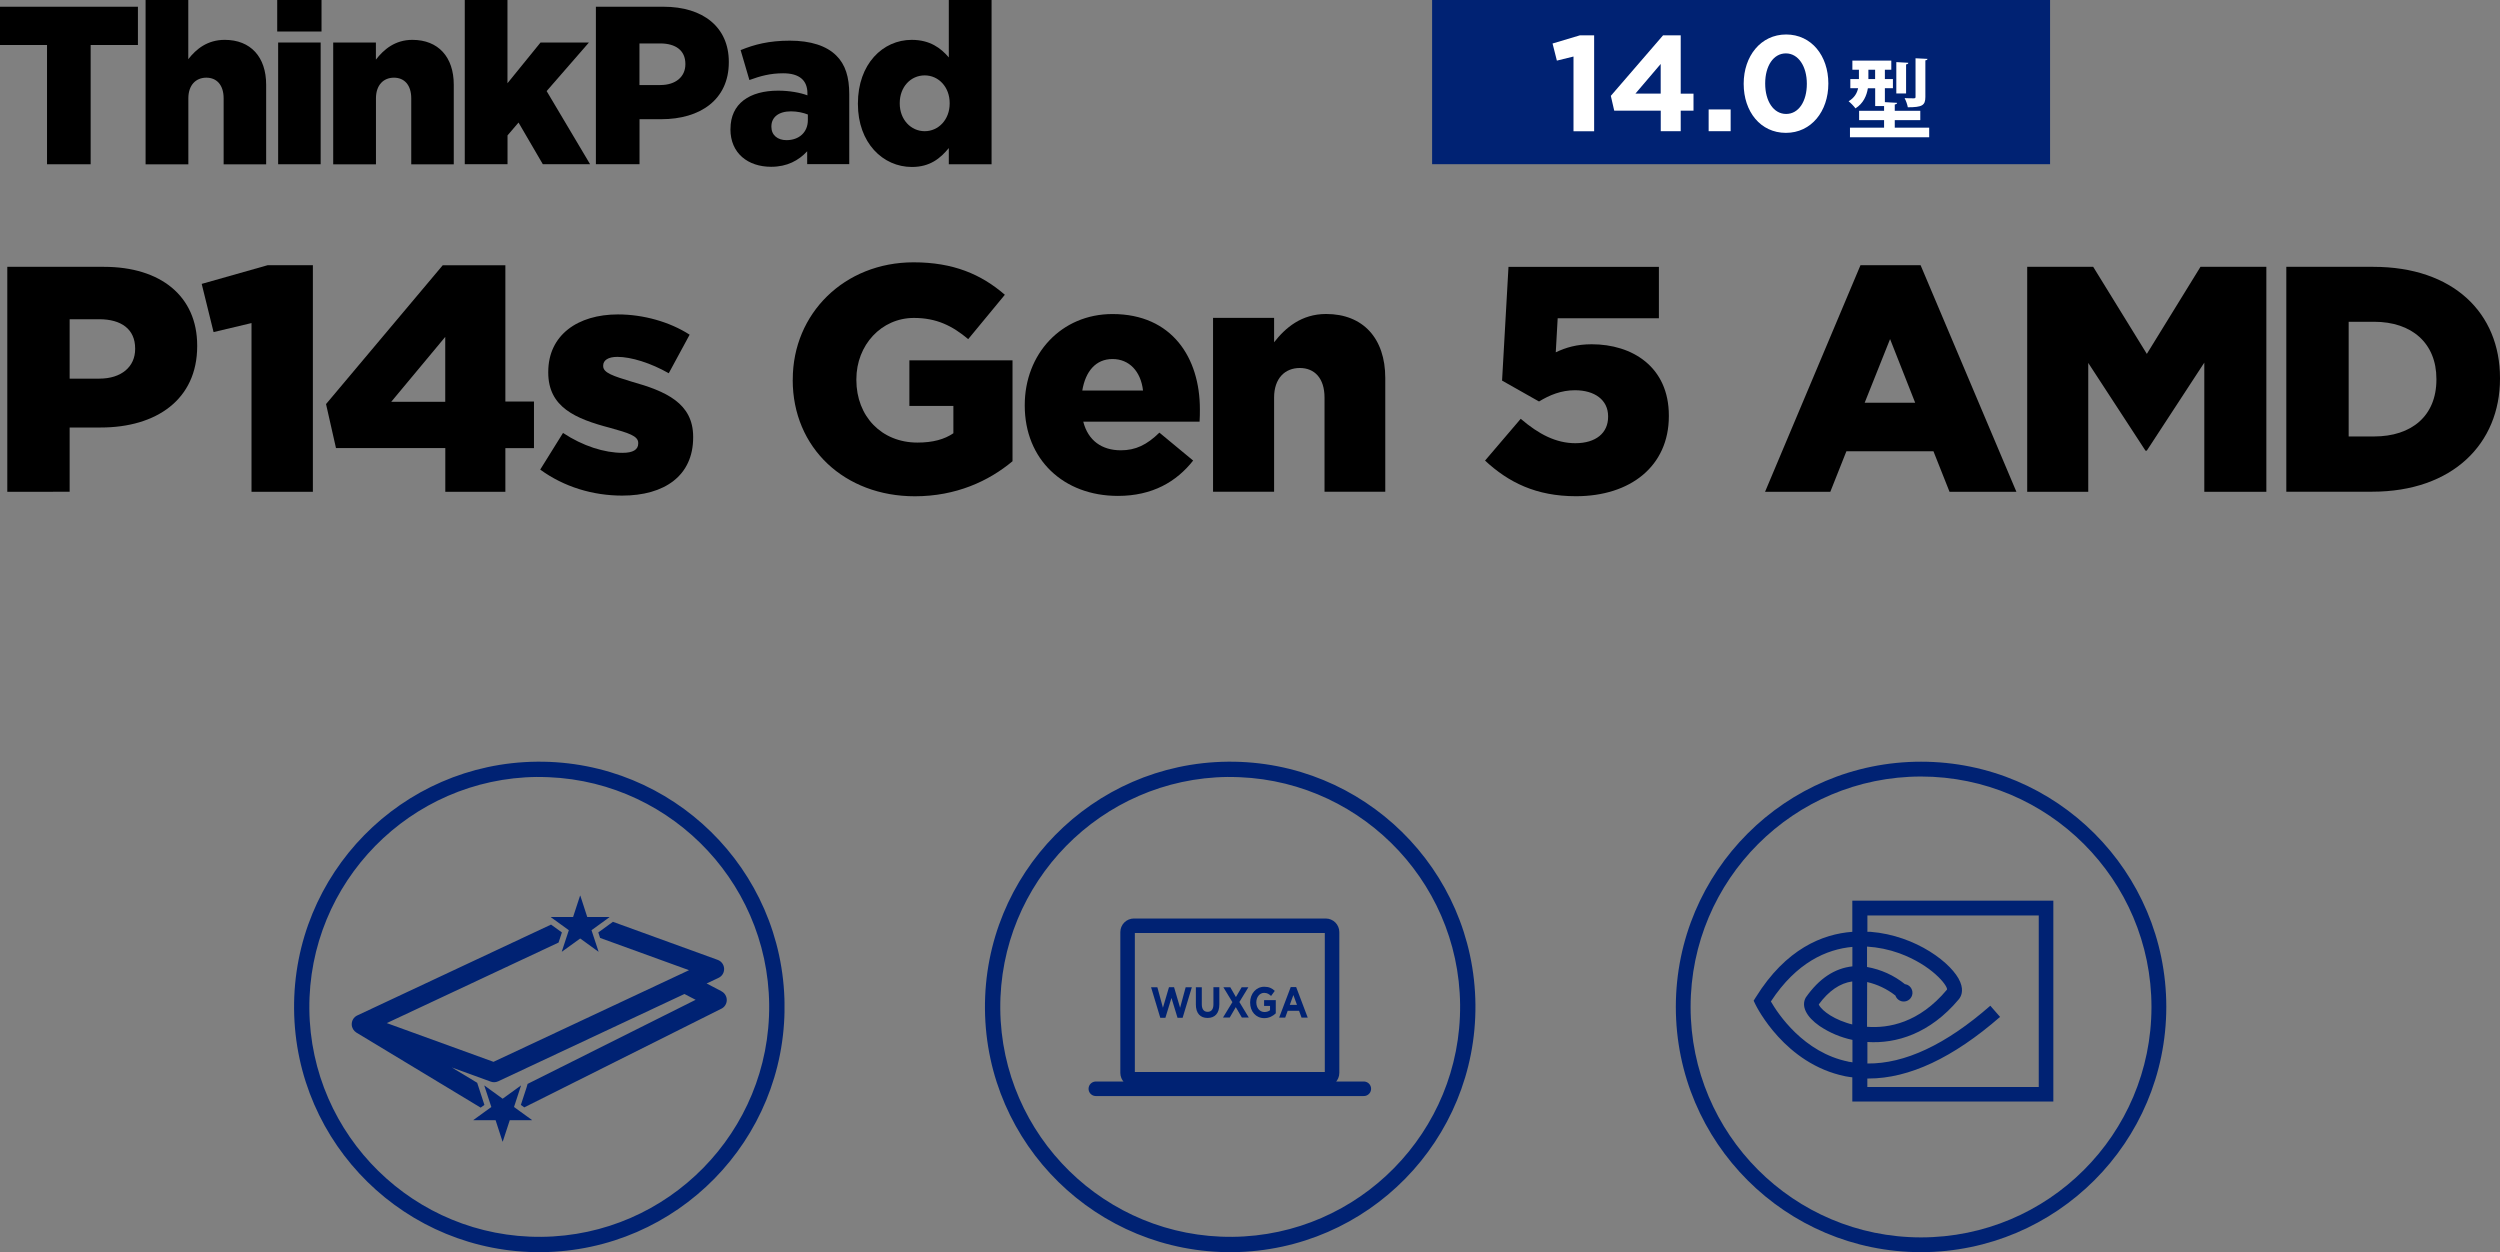 <?xml version="1.0" encoding="UTF-8"?><svg id="_レイヤー_2" xmlns="http://www.w3.org/2000/svg" xmlns:xlink="http://www.w3.org/1999/xlink" viewBox="0 0 404.56 202.63"><rect x="0" y="0" width="404.56" height="202.63" fill="#808080" stroke="none"/><defs><style>.cls-1{fill:#000;}.cls-1,.cls-2,.cls-3,.cls-4{stroke-width:0px;}.cls-5{clip-path:url(#clippath-2);}.cls-2,.cls-6{fill:none;}.cls-7{clip-path:url(#clippath-1);}.cls-3{fill:#002273;}.cls-8{clip-path:url(#clippath);}.cls-9{clip-path:url(#clippath-3);}.cls-4{fill:#fff;}.cls-6{stroke:#002273;stroke-linecap:round;stroke-width:2.35px;}</style><clipPath id="clippath"><rect class="cls-2" x="47.58" y="123.26" width="79.37" height="79.37"/></clipPath><clipPath id="clippath-1"><rect class="cls-2" x="47.58" y="123.26" width="79.37" height="79.37"/></clipPath><clipPath id="clippath-2"><rect class="cls-2" x="159.39" y="123.26" width="79.37" height="79.37"/></clipPath><clipPath id="clippath-3"><rect class="cls-2" x="271.19" y="123.26" width="79.37" height="79.37"/></clipPath></defs><g id="_本体_囲み罫"><path class="cls-1" d="M7.61,7.28H0V1.09h22.32v6.19h-7.65v19.3h-7.06V7.28Z"/><path class="cls-1" d="M23.55,0h6.92v9.58c1.27-1.64,3.09-3.13,5.9-3.13,4.19,0,6.7,2.77,6.7,7.25v12.89h-6.88v-10.67c0-2.18-1.13-3.35-2.8-3.35s-2.91,1.17-2.91,3.35v10.67h-6.92V0Z"/><path class="cls-1" d="M44.86,0h7.17v5.1h-7.17V0ZM45.01,6.88h6.88v19.7h-6.88V6.88Z"/><path class="cls-1" d="M53.91,6.88h6.92v2.77c1.27-1.64,3.09-3.2,5.9-3.2,4.19,0,6.7,2.77,6.7,7.25v12.89h-6.88v-10.67c0-2.18-1.13-3.35-2.8-3.35s-2.91,1.17-2.91,3.35v10.67h-6.92V6.88Z"/><path class="cls-1" d="M75.2,0h6.92v13.47l5.35-6.59h7.83l-6.84,7.86,7.03,11.83h-7.65l-3.93-6.74-1.78,2.08v4.66h-6.92V0Z"/><path class="cls-1" d="M96.42,1.09h10.96c6.41,0,10.56,3.31,10.56,8.92v.07c0,6.04-4.62,9.21-10.92,9.21h-3.53v7.28h-7.06V1.09ZM106.87,13.76c2.48,0,4.04-1.35,4.04-3.35v-.07c0-2.18-1.57-3.31-4.08-3.31h-3.35v6.74h3.39Z"/><path class="cls-1" d="M118.21,20.93v-.07c0-4.11,3.09-6.19,7.72-6.19,1.82,0,3.6.33,4.73.76v-.33c0-2.08-1.27-3.24-3.93-3.24-2.08,0-3.68.44-5.46,1.09l-1.42-4.84c2.22-.91,4.59-1.53,7.97-1.53s5.93.84,7.5,2.4c1.49,1.46,2.11,3.5,2.11,6.26v11.32h-6.81v-2.08c-1.38,1.49-3.24,2.51-5.83,2.51-3.75,0-6.59-2.18-6.59-6.08ZM130.73,19.44v-.91c-.73-.29-1.71-.51-2.73-.51-2,0-3.17.95-3.17,2.44v.07c0,1.35,1.02,2.15,2.44,2.15,2.04,0,3.46-1.27,3.46-3.24Z"/><path class="cls-1" d="M138.83,16.82v-.07c0-6.41,4.04-10.3,8.7-10.3,2.99,0,4.73,1.35,6.01,2.84V0h6.92v26.58h-6.92v-2.62c-1.35,1.64-3.02,3.06-5.97,3.06-4.7,0-8.74-3.9-8.74-10.19ZM153.68,16.75v-.07c0-2.58-1.78-4.48-4.04-4.48s-4.04,1.86-4.04,4.48v.07c0,2.62,1.82,4.48,4.04,4.48s4.04-1.86,4.04-4.48Z"/><path class="cls-1" d="M1.18,43.18h15.65c9.15,0,15.08,4.73,15.08,12.74v.1c0,8.63-6.6,13.16-15.6,13.16h-5.04v10.4H1.18v-36.4ZM16.1,61.27c3.54,0,5.77-1.92,5.77-4.78v-.1c0-3.12-2.24-4.73-5.82-4.73h-4.78v9.62h4.84Z"/><path class="cls-1" d="M40.7,52.28l-6.14,1.46-1.92-7.8,10.66-3.02h7.33v36.66h-9.93v-27.3Z"/><path class="cls-1" d="M72.05,72.51h-17.68l-1.61-7.12,18.88-22.46h10.14v22.05h4.63v7.54h-4.63v7.07h-9.72v-7.07ZM72.05,65.02v-10.5l-8.74,10.5h8.74Z"/><path class="cls-1" d="M87.42,75.99l3.69-5.93c3.22,2.13,6.71,3.22,9.62,3.22,1.72,0,2.55-.52,2.55-1.51v-.1c0-1.14-1.61-1.61-4.58-2.44-5.56-1.46-9.98-3.33-9.98-8.94v-.1c0-5.98,4.78-9.31,11.28-9.31,4.11,0,8.37,1.2,11.6,3.28l-3.38,6.24c-2.91-1.66-6.08-2.65-8.32-2.65-1.51,0-2.29.57-2.29,1.4v.1c0,1.09,1.66,1.61,4.58,2.5,5.56,1.56,9.98,3.48,9.98,8.94v.1c0,6.19-4.63,9.41-11.49,9.41-4.73,0-9.41-1.4-13.26-4.21Z"/><path class="cls-1" d="M128.29,61.48v-.1c0-10.61,8.32-18.93,19.55-18.93,6.4,0,10.92,1.92,14.77,5.25l-5.93,7.18c-2.6-2.18-5.15-3.43-8.79-3.43-5.25,0-9.31,4.37-9.31,9.93v.1c0,5.93,4.11,10.14,9.88,10.14,2.5,0,4.37-.52,5.82-1.51v-4.42h-7.12v-7.38h16.69v16.33c-3.85,3.22-9.15,5.67-15.81,5.67-11.34,0-19.76-7.8-19.76-18.82Z"/><path class="cls-1" d="M165.83,65.64v-.1c0-8.22,5.88-14.72,14.2-14.72,9.67,0,14.14,7.12,14.14,15.39,0,.62,0,1.35-.05,2.03h-18.82c.78,3.07,3.02,4.63,6.08,4.63,2.39,0,4.21-.88,6.24-2.86l5.46,4.52c-2.7,3.43-6.6,5.72-12.17,5.72-8.84,0-15.08-5.93-15.08-14.61ZM184.97,63.2c-.36-3.12-2.24-5.1-4.94-5.1s-4.37,1.98-4.89,5.1h9.83Z"/><path class="cls-1" d="M196.3,51.44h9.88v3.95c1.82-2.34,4.42-4.58,8.42-4.58,5.98,0,9.57,3.95,9.57,10.35v18.41h-9.83v-15.24c0-3.12-1.61-4.78-4-4.78s-4.16,1.66-4.16,4.78v15.24h-9.88v-28.13Z"/><path class="cls-1" d="M240.32,74.53l5.77-6.76c2.91,2.5,5.72,3.95,8.84,3.95,3.33,0,5.3-1.66,5.3-4.26v-.1c0-2.65-2.18-4.21-5.36-4.21-2.24,0-4.11.78-5.82,1.82l-5.98-3.38,1.04-18.41h24.34v8.32h-16.38l-.31,5.51c1.66-.78,3.38-1.3,5.82-1.3,6.55,0,12.48,3.64,12.48,11.54v.1c0,8.06-6.19,12.95-15.03,12.95-6.45,0-10.92-2.24-14.72-5.77Z"/><path class="cls-1" d="M301.08,42.92h9.72l15.5,36.66h-10.82l-2.6-6.55h-14.09l-2.6,6.55h-10.56l15.44-36.66ZM309.92,65.17l-4.06-10.3-4.11,10.3h8.16Z"/><path class="cls-1" d="M328.07,43.18h10.66l8.68,14.09,8.68-14.09h10.66v36.4h-10.04v-20.9l-9.31,14.25h-.21l-9.26-14.2v20.85h-9.88v-36.4Z"/><path class="cls-1" d="M369.98,43.18h14.09c12.95,0,20.49,7.49,20.49,17.99v.1c0,10.5-7.64,18.3-20.7,18.3h-13.88v-36.4ZM380.07,52.07v18.56h4.11c6.08,0,10.09-3.33,10.09-9.2v-.1c0-5.82-4-9.26-10.09-9.26h-4.11Z"/><rect class="cls-3" x="231.75" y="0" width="100" height="26.57"/><path class="cls-4" d="M254.62,9.15l-2.68.66-.7-2.77,4.42-1.32h2.31v15.52h-3.34v-12.08Z"/><path class="cls-4" d="M268.74,17.91h-7.52l-.55-2.4,8.45-9.79h2.86v9.44h2.07v2.75h-2.07v3.32h-3.23v-3.32ZM268.74,15.15v-4.8l-4.09,4.8h4.09Z"/><path class="cls-4" d="M276.5,17.71h3.56v3.52h-3.56v-3.52Z"/><path class="cls-4" d="M282.17,13.58v-.04c0-4.46,2.77-7.96,6.87-7.96s6.83,3.45,6.83,7.92v.04c0,4.46-2.75,7.96-6.87,7.96s-6.83-3.45-6.83-7.92ZM292.39,13.58v-.04c0-2.79-1.37-4.9-3.39-4.9s-3.35,2.04-3.35,4.86v.04c0,2.81,1.34,4.9,3.39,4.9s3.35-2.07,3.35-4.86Z"/><path class="cls-4" d="M306.61,20.66h5.58v1.55h-12.82v-1.55h5.52v-1.22h-4.04v-1.51h4.04v-.77h-1.44v-2.88h-1.18c-.2,1.21-.73,2.45-2.01,3.26-.21-.31-.8-.92-1.11-1.15.97-.59,1.37-1.34,1.54-2.12h-1.26v-1.48h1.39v-1.51h-1.06v-1.47h6.3v1.47h-1.04v1.51h1.3v1.48h-1.3v2.26l1.98.11c-.01.14-.11.22-.38.27v1.02h4.13v1.51h-4.13v1.22ZM302.35,12.79h1.09v-1.51h-1.09v1.51ZM308.81,10.17c-.01.14-.11.21-.36.25v4.7h-1.58v-5.07l1.94.11ZM311.93,9.51c-.03.13-.11.23-.36.26v5.92c0,1.37-.52,1.67-2.84,1.67-.07-.42-.29-1.06-.52-1.48.62.03,1.3.03,1.5.03s.27-.06.27-.22v-6.26l1.96.1Z"/><g class="cls-8"><path class="cls-3" d="M86.89,123.26c-21.92.21-39.51,18.15-39.3,40.06.21,21.92,18.14,39.51,40.06,39.31,21.92-.21,39.52-18.14,39.31-40.06-.21-21.91-18.14-39.51-40.06-39.31M86.91,125.74c20.51-.19,37.36,16.34,37.56,36.85.2,20.52-16.34,37.37-36.85,37.56-20.52.19-37.36-16.34-37.56-36.86-.19-20.51,16.34-37.36,36.85-37.56"/></g><polygon class="cls-3" points="95.03 148.39 98.62 148.39 98.62 148.43 95.72 150.53 96.86 153.99 96.83 154 93.89 151.87 90.94 154 90.91 153.99 92.05 150.53 89.15 148.43 89.15 148.39 92.74 148.39 93.87 144.94 93.91 144.94 95.03 148.39"/><g class="cls-7"><path class="cls-3" d="M116.76,160.41l-2.41-1.26,1.93-.91c.58-.27.93-.86.9-1.5-.03-.64-.44-1.19-1.04-1.41l-16.96-6.16-.02.02-2.34,1.7.29.89,14.39,5.22-31.64,14.83-17.27-6.27,27.8-13.03.54-1.64-1.76-1.27-31.35,14.7c-.58.27-.93.86-.9,1.5.02.53.32,1.01.76,1.28h0s20.1,12.14,20.1,12.14l.61-.44-1.17-3.58-4.11-2.48,6.3,2.29c.17.06.36.1.54.1.23,0,.46-.05.67-.15l30.14-14.13,1.81.94-27.19,13.61-.17.59-.92,2.81.55.4,31.9-15.97c.53-.26.87-.8.87-1.4,0-.59-.32-1.14-.85-1.41"/></g><polygon class="cls-3" points="80.2 181.28 76.61 181.28 76.61 181.24 79.51 179.14 78.37 175.68 78.4 175.67 81.34 177.8 84.28 175.67 84.31 175.68 83.18 179.14 86.08 181.24 86.08 181.28 82.49 181.28 81.36 184.73 81.32 184.73 80.2 181.28"/><g class="cls-5"><path class="cls-3" d="M198.69,123.26c-21.92.21-39.51,18.15-39.3,40.06.21,21.92,18.14,39.51,40.06,39.31,21.92-.21,39.51-18.14,39.31-40.06-.21-21.91-18.14-39.51-40.06-39.31M198.72,125.74c20.51-.19,37.36,16.34,37.56,36.85.2,20.52-16.34,37.37-36.85,37.56-20.52.19-37.36-16.34-37.56-36.86-.19-20.51,16.34-37.36,36.85-37.56"/><path class="cls-6" d="M177.33,176.19h43.37M214.53,174.65h-31.03c-.57,0-1.03-.46-1.03-1.03v-22.78c0-.57.46-1.03,1.03-1.03h31.03c.57,0,1.03.46,1.03,1.03v22.78c0,.57-.46,1.03-1.03,1.03Z"/></g><path class="cls-3" d="M186.26,159.76h1.03l.9,3.32.98-3.33h.82l.98,3.33.9-3.32h1l-1.49,4.94h-.83l-.98-3.21-.98,3.21h-.83l-1.49-4.94Z"/><path class="cls-3" d="M193.52,162.56v-2.8h.96v2.77c0,.8.35,1.21.94,1.21s.94-.4.94-1.18v-2.81h.96v2.77c0,1.48-.74,2.21-1.91,2.21s-1.89-.74-1.89-2.18Z"/><path class="cls-3" d="M202.02,159.76l-1.46,2.39,1.52,2.51h-1.12l-.98-1.68-.98,1.68h-1.09l1.52-2.49-1.46-2.41h1.12l.91,1.59.93-1.59h1.09Z"/><path class="cls-3" d="M202.3,162.23h0c0-1.41.96-2.55,2.28-2.55.78,0,1.26.24,1.71.67l-.6.82c-.34-.31-.63-.5-1.14-.5-.7,0-1.25.69-1.25,1.53h0c0,.91.55,1.57,1.32,1.57.35,0,.66-.1.9-.29v-.7h-.96v-.93h1.89v2.13c-.45.43-1.06.78-1.86.78-1.36,0-2.29-1.07-2.29-2.52Z"/><path class="cls-3" d="M208.87,159.73h.88l1.87,4.94h-1l-.4-1.1h-1.84l-.4,1.1h-.98l1.87-4.94ZM209.88,162.61l-.58-1.59-.58,1.59h1.16Z"/><g class="cls-9"><path class="cls-3" d="M310.88,125.66c-20.59,0-37.29,16.68-37.3,37.28,0,20.59,16.68,37.29,37.28,37.3,20.59,0,37.29-16.68,37.3-37.28v-.02c-.02-20.58-16.7-37.26-37.28-37.28M310.88,202.63c-21.92,0-39.69-17.76-39.69-39.68,0-21.92,17.76-39.69,39.68-39.69,21.92,0,39.69,17.76,39.69,39.68h0c-.02,21.91-17.77,39.66-39.68,39.69"/><path class="cls-3" d="M329.91,175.9h-27.73v-1.37h.2c6.56,0,13.69-3.36,21.28-9.97l-1.58-1.81c-7.2,6.31-13.88,9.42-19.89,9.35v-3.48c4.66.3,10.12-1.33,14.79-6.91.35-.42.84-1.33.23-2.8-1.2-2.95-7.11-7.53-14.51-8.12h-.51v-2.65h27.73v27.76ZM299.13,171.8c-7.28-1.46-11.44-7.79-12.56-9.74,4.16-6.35,9.05-8.45,13.19-8.83v3.15c-2.87.31-5.39,1.97-7.54,5.04-.78,1.38.06,3.11,2.24,4.62,1.61,1.08,3.41,1.84,5.31,2.24v3.63c-.2-.06-.41-.06-.62-.09l-.02-.02ZM302.15,158.92c1.67.38,3.23,1.13,4.57,2.18.25.74,1.05,1.15,1.79.9.74-.24,1.15-1.05.9-1.79-.15-.47-.53-.82-1.01-.93h-.11c-1.78-1.44-3.9-2.4-6.16-2.8v-3.3c1.77.11,3.53.47,5.2,1.07,5.26,1.92,7.84,5.22,7.75,5.88-4.52,5.42-9.47,6.29-12.95,6.03l.02-7.25ZM299.75,165.78c-.33-.08-.63-.16-.89-.25-2.93-.94-4.38-2.46-4.54-2.99,1.61-2.2,3.43-3.44,5.42-3.72v6.96ZM299.75,145.75v5.04c-4.83.36-10.75,2.75-15.62,10.59l-.35.56.29.6c.19.39,4.76,9.64,14.56,11.63.38.08.76.12,1.12.17v3.92h32.53v-32.51h-32.53Z"/></g></g></svg>